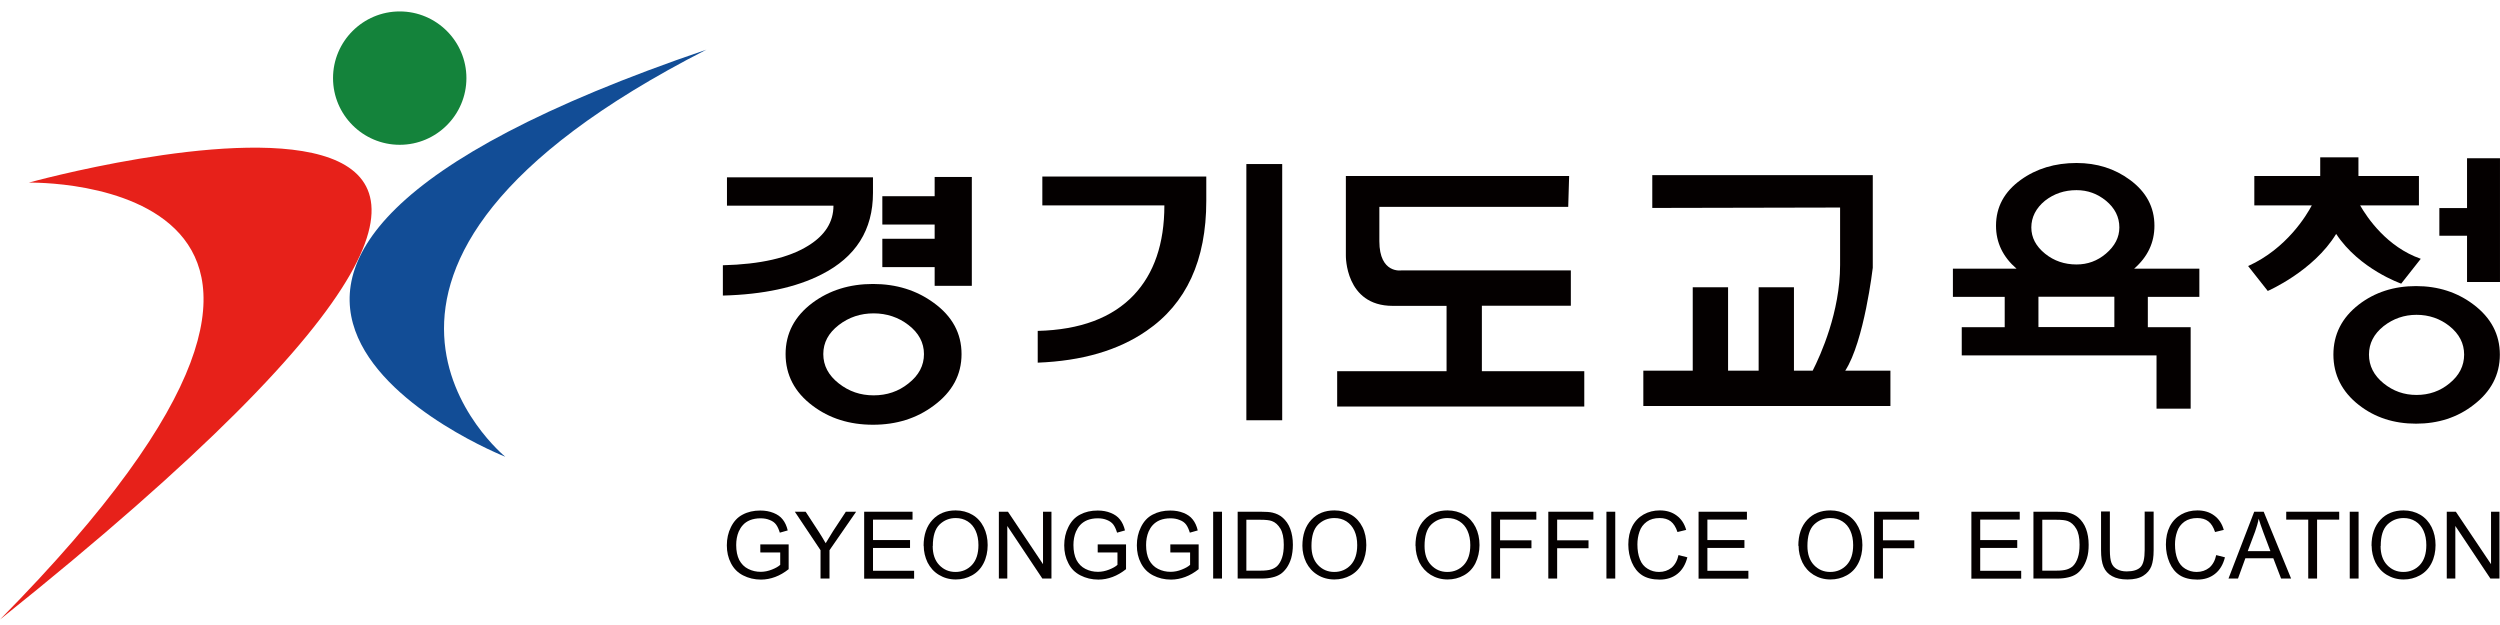 <svg width="136" height="34" viewBox="0 0 136 34" fill="none" xmlns="http://www.w3.org/2000/svg">
<path fill-rule="evenodd" clip-rule="evenodd" d="M25.373 4.249C25.373 6.25 23.745 7.877 21.745 7.877C19.745 7.877 18.117 6.25 18.117 4.249C18.117 2.249 19.745 0.622 21.745 0.622C23.745 0.622 25.373 2.249 25.373 4.249Z" fill="#14833B"/>
<path fill-rule="evenodd" clip-rule="evenodd" d="M1.563 9.935C1.563 9.935 44.552 -1.952 0 33.702C23.968 9.419 1.563 9.935 1.563 9.935Z" fill="#E7211A"/>
<path fill-rule="evenodd" clip-rule="evenodd" d="M27.488 24.848C27.488 24.848 2.473 14.946 38.429 2.701C14.977 14.681 27.488 24.848 27.488 24.848Z" fill="#124D96"/>
<path d="M50.795 16.474C49.863 15.793 48.766 15.448 47.49 15.448C46.214 15.448 45.117 15.793 44.199 16.474C43.224 17.205 42.736 18.137 42.736 19.263C42.736 20.388 43.224 21.335 44.199 22.066C45.117 22.762 46.214 23.106 47.49 23.106C48.766 23.106 49.863 22.762 50.795 22.066C51.806 21.32 52.308 20.388 52.308 19.263C52.308 18.137 51.806 17.205 50.795 16.474ZM49.418 20.861C48.881 21.292 48.25 21.507 47.526 21.507C46.801 21.507 46.185 21.292 45.633 20.861C45.066 20.417 44.787 19.886 44.787 19.263C44.787 18.639 45.066 18.116 45.633 17.678C46.185 17.255 46.816 17.047 47.526 17.047C48.235 17.047 48.881 17.262 49.418 17.678C49.978 18.108 50.264 18.639 50.264 19.263C50.264 19.886 49.985 20.417 49.418 20.861Z" fill="#040000"/>
<path d="M47.49 10.494V9.648H39.547V11.19H45.34C45.34 12.079 44.881 12.803 43.963 13.369C42.902 14.029 41.36 14.38 39.324 14.43V16.079C41.518 16.022 43.31 15.635 44.687 14.932C46.558 13.986 47.49 12.509 47.49 10.494Z" fill="#040000"/>
<path d="M50.845 10.674H47.999V12.215H50.845V12.989H47.999V14.531H50.845V15.549H52.867V9.627H50.845V10.674Z" fill="#040000"/>
<path d="M117.201 12.279C117.201 11.268 116.756 10.437 115.867 9.784C115.043 9.175 114.075 8.867 112.963 8.867C111.788 8.867 110.777 9.175 109.931 9.784C109.034 10.43 108.583 11.261 108.583 12.279C108.583 13.204 108.963 13.979 109.701 14.617H106.238V16.151H109.056V17.8H106.719V19.334H117.315V22.231H119.172V17.8H116.842V16.151H119.645V14.617H116.096C116.828 13.979 117.201 13.204 117.201 12.279ZM115.021 17.793H110.891V16.144H115.021V17.793ZM114.562 13.799C114.096 14.194 113.566 14.387 112.963 14.387C112.311 14.387 111.737 14.194 111.25 13.799C110.755 13.398 110.504 12.925 110.504 12.373C110.504 11.821 110.755 11.319 111.25 10.917C111.737 10.537 112.304 10.344 112.963 10.344C113.566 10.344 114.096 10.537 114.562 10.917C115.05 11.319 115.293 11.806 115.293 12.373C115.293 12.91 115.05 13.383 114.562 13.799Z" fill="#040000"/>
<path d="M69.752 8.924H67.802V22.862H69.752V8.924Z" fill="#040000"/>
<path d="M56.696 11.175H63.342C63.342 13.254 62.783 14.882 61.679 16.05C60.503 17.291 58.761 17.943 56.452 18.001V19.729C58.861 19.635 60.833 19.062 62.367 18.001C64.539 16.517 65.622 14.158 65.622 10.931V9.605H56.703V11.175H56.696Z" fill="#040000"/>
<path d="M80.607 16.631H85.454V14.71H76.234C76.234 14.71 75.037 14.903 75.037 13.125V11.254H85.311L85.361 9.576H73.215V13.9C73.215 13.9 73.165 16.639 75.761 16.639H78.693V20.195H72.742V22.116H86.185V20.195H80.614V16.639L80.607 16.631Z" fill="#040000"/>
<path d="M101.879 14.567V9.526H89.884V11.312L100.101 11.29V14.423C100.101 16.968 99.047 19.306 98.609 20.166H97.591V15.628H95.67V20.166H94.007V15.628H92.085V20.166H89.397V22.087H102.839V20.166H100.38C101.413 18.574 101.879 14.567 101.879 14.567Z" fill="#040000"/>
<path d="M134.207 8.609V11.319H132.701V12.824H134.207V15.341H135.999V8.609H134.207Z" fill="#040000"/>
<path d="M130.622 15.434L131.69 14.079C129.847 13.434 128.779 11.849 128.392 11.175H131.59V9.576H128.299V8.558H126.22V9.576H122.635V11.175H125.761C125.488 11.691 124.406 13.52 122.298 14.473L123.366 15.828C123.366 15.828 125.854 14.753 127.087 12.724C128.349 14.645 130.636 15.434 130.636 15.434H130.622Z" fill="#040000"/>
<path d="M134.558 16.567C133.676 15.9 132.636 15.563 131.432 15.563C130.227 15.563 129.188 15.9 128.32 16.567C127.395 17.284 126.937 18.194 126.937 19.291C126.937 20.388 127.403 21.313 128.32 22.03C129.188 22.711 130.227 23.048 131.432 23.048C132.636 23.048 133.683 22.711 134.558 22.03C135.511 21.306 135.992 20.388 135.992 19.291C135.992 18.194 135.511 17.284 134.558 16.567ZM133.253 20.854C132.744 21.277 132.142 21.485 131.461 21.485C130.779 21.485 130.192 21.277 129.668 20.854C129.138 20.424 128.872 19.901 128.872 19.291C128.872 18.682 129.138 18.166 129.668 17.742C130.192 17.334 130.787 17.126 131.461 17.126C132.134 17.126 132.744 17.334 133.253 17.742C133.783 18.166 134.049 18.682 134.049 19.291C134.049 19.901 133.783 20.424 133.253 20.854Z" fill="#040000"/>
<path d="M41.361 30.046V29.616H42.903V30.963C42.666 31.15 42.422 31.293 42.171 31.386C41.92 31.48 41.662 31.53 41.397 31.53C41.038 31.53 40.716 31.451 40.422 31.3C40.128 31.15 39.913 30.928 39.762 30.634C39.612 30.347 39.54 30.024 39.54 29.666C39.54 29.307 39.612 28.977 39.762 28.676C39.913 28.368 40.121 28.139 40.4 27.995C40.68 27.845 40.995 27.773 41.361 27.773C41.626 27.773 41.863 27.816 42.078 27.902C42.293 27.988 42.458 28.103 42.58 28.261C42.702 28.411 42.795 28.612 42.852 28.855L42.422 28.977C42.365 28.791 42.3 28.648 42.221 28.54C42.143 28.433 42.028 28.346 41.877 28.289C41.727 28.225 41.562 28.196 41.376 28.196C41.153 28.196 40.967 28.232 40.802 28.296C40.644 28.361 40.508 28.454 40.415 28.562C40.314 28.669 40.243 28.791 40.185 28.92C40.092 29.142 40.049 29.386 40.049 29.651C40.049 29.974 40.106 30.247 40.214 30.462C40.329 30.677 40.486 30.841 40.702 30.949C40.917 31.057 41.139 31.107 41.383 31.107C41.59 31.107 41.791 31.064 41.992 30.985C42.193 30.906 42.343 30.82 42.444 30.727V30.053H41.376L41.361 30.046Z" fill="#040000"/>
<path d="M44.637 31.473V29.931L43.239 27.838H43.827L44.544 28.935C44.673 29.142 44.802 29.343 44.917 29.551C45.025 29.365 45.161 29.15 45.311 28.906L46.014 27.838H46.573L45.125 29.931V31.473H44.645H44.637Z" fill="#040000"/>
<path d="M47.011 31.473V27.838H49.642V28.268H47.491V29.379H49.506V29.809H47.491V31.05H49.728V31.48H47.011V31.473Z" fill="#040000"/>
<path d="M50.244 29.695C50.244 29.092 50.409 28.619 50.732 28.275C51.054 27.931 51.477 27.766 51.986 27.766C52.323 27.766 52.624 27.845 52.897 28.003C53.169 28.16 53.37 28.39 53.514 28.676C53.657 28.963 53.729 29.293 53.729 29.651C53.729 30.01 53.657 30.347 53.506 30.641C53.356 30.935 53.148 31.15 52.875 31.3C52.603 31.451 52.309 31.523 51.993 31.523C51.649 31.523 51.348 31.437 51.076 31.272C50.803 31.107 50.603 30.878 50.459 30.598C50.323 30.311 50.251 30.01 50.251 29.687L50.244 29.695ZM50.739 29.702C50.739 30.139 50.854 30.483 51.09 30.734C51.327 30.985 51.621 31.114 51.979 31.114C52.338 31.114 52.639 30.985 52.875 30.734C53.112 30.476 53.227 30.117 53.227 29.651C53.227 29.358 53.176 29.099 53.076 28.877C52.976 28.655 52.832 28.483 52.639 28.361C52.445 28.239 52.23 28.182 51.993 28.182C51.649 28.182 51.363 28.296 51.112 28.533C50.868 28.77 50.746 29.157 50.746 29.702H50.739Z" fill="#040000"/>
<path d="M54.338 31.473V27.838H54.833L56.74 30.691V27.838H57.199V31.473H56.704L54.797 28.612V31.473H54.338Z" fill="#040000"/>
<path d="M59.715 30.046V29.616H61.256V30.963C61.02 31.15 60.776 31.293 60.525 31.386C60.274 31.48 60.016 31.53 59.751 31.53C59.392 31.53 59.069 31.451 58.775 31.3C58.481 31.15 58.259 30.928 58.116 30.634C57.965 30.347 57.894 30.024 57.894 29.666C57.894 29.307 57.965 28.977 58.116 28.676C58.266 28.368 58.474 28.139 58.754 27.995C59.033 27.845 59.349 27.773 59.715 27.773C59.98 27.773 60.217 27.816 60.424 27.902C60.639 27.988 60.804 28.103 60.926 28.261C61.048 28.411 61.141 28.612 61.199 28.855L60.769 28.977C60.711 28.791 60.647 28.648 60.568 28.54C60.489 28.433 60.367 28.346 60.224 28.289C60.073 28.225 59.908 28.196 59.722 28.196C59.499 28.196 59.313 28.232 59.148 28.296C58.99 28.361 58.861 28.454 58.761 28.562C58.661 28.669 58.589 28.791 58.532 28.92C58.438 29.142 58.395 29.386 58.395 29.651C58.395 29.974 58.453 30.247 58.56 30.462C58.675 30.677 58.833 30.841 59.048 30.949C59.263 31.057 59.485 31.107 59.729 31.107C59.937 31.107 60.138 31.064 60.338 30.985C60.539 30.906 60.69 30.82 60.79 30.727V30.053H59.722L59.715 30.046Z" fill="#040000"/>
<path d="M63.666 30.046V29.616H65.207V30.963C64.971 31.15 64.727 31.293 64.476 31.386C64.225 31.48 63.967 31.53 63.702 31.53C63.343 31.53 63.02 31.451 62.727 31.3C62.433 31.15 62.218 30.928 62.067 30.634C61.916 30.347 61.845 30.024 61.845 29.666C61.845 29.307 61.916 28.977 62.067 28.676C62.218 28.368 62.425 28.139 62.705 27.995C62.985 27.845 63.3 27.773 63.666 27.773C63.931 27.773 64.168 27.816 64.383 27.902C64.598 27.988 64.763 28.103 64.885 28.261C65.007 28.411 65.1 28.612 65.157 28.855L64.727 28.977C64.669 28.791 64.605 28.648 64.526 28.54C64.447 28.433 64.333 28.346 64.175 28.289C64.024 28.225 63.859 28.196 63.673 28.196C63.451 28.196 63.264 28.232 63.099 28.296C62.942 28.361 62.813 28.454 62.712 28.562C62.612 28.669 62.54 28.791 62.483 28.92C62.39 29.142 62.347 29.386 62.347 29.651C62.347 29.974 62.404 30.247 62.511 30.462C62.626 30.677 62.784 30.841 62.999 30.949C63.214 31.057 63.436 31.107 63.68 31.107C63.888 31.107 64.096 31.064 64.29 30.985C64.49 30.906 64.641 30.82 64.741 30.727V30.053H63.673L63.666 30.046Z" fill="#040000"/>
<path d="M65.996 31.473V27.838H66.477V31.473H65.996Z" fill="#040000"/>
<path d="M67.329 31.473V27.838H68.584C68.863 27.838 69.086 27.852 69.229 27.888C69.437 27.938 69.616 28.024 69.76 28.146C69.953 28.311 70.097 28.519 70.19 28.77C70.283 29.021 70.333 29.307 70.333 29.637C70.333 29.91 70.297 30.161 70.24 30.369C70.175 30.584 70.089 30.756 69.989 30.899C69.889 31.035 69.781 31.15 69.659 31.229C69.537 31.308 69.394 31.372 69.229 31.408C69.057 31.451 68.863 31.473 68.641 31.473H67.329ZM67.809 31.043H68.584C68.82 31.043 69.014 31.021 69.15 30.978C69.286 30.935 69.394 30.87 69.48 30.791C69.595 30.677 69.681 30.526 69.745 30.333C69.81 30.139 69.838 29.91 69.838 29.63C69.838 29.25 69.774 28.956 69.652 28.755C69.523 28.547 69.372 28.411 69.193 28.347C69.064 28.297 68.856 28.275 68.569 28.275H67.802V31.057L67.809 31.043Z" fill="#040000"/>
<path d="M70.85 29.695C70.85 29.092 71.014 28.619 71.337 28.275C71.66 27.931 72.076 27.766 72.592 27.766C72.929 27.766 73.23 27.845 73.502 28.003C73.775 28.16 73.975 28.39 74.119 28.676C74.262 28.963 74.327 29.293 74.327 29.651C74.327 30.01 74.255 30.347 74.105 30.641C73.954 30.935 73.746 31.15 73.474 31.3C73.201 31.451 72.907 31.523 72.592 31.523C72.248 31.523 71.939 31.437 71.674 31.272C71.402 31.107 71.201 30.878 71.058 30.598C70.921 30.311 70.85 30.01 70.85 29.687V29.695ZM71.344 29.702C71.344 30.139 71.459 30.483 71.696 30.734C71.932 30.985 72.226 31.114 72.585 31.114C72.943 31.114 73.244 30.985 73.481 30.734C73.717 30.476 73.832 30.117 73.832 29.651C73.832 29.358 73.782 29.099 73.682 28.877C73.581 28.655 73.431 28.483 73.244 28.361C73.051 28.239 72.836 28.182 72.592 28.182C72.248 28.182 71.961 28.296 71.71 28.533C71.466 28.77 71.344 29.157 71.344 29.702Z" fill="#040000"/>
<path d="M77.001 29.695C77.001 29.092 77.159 28.619 77.489 28.275C77.811 27.931 78.234 27.766 78.743 27.766C79.08 27.766 79.381 27.845 79.654 28.003C79.919 28.16 80.127 28.39 80.27 28.676C80.414 28.963 80.485 29.293 80.485 29.651C80.485 30.01 80.406 30.347 80.263 30.641C80.113 30.935 79.905 31.15 79.632 31.3C79.36 31.451 79.066 31.523 78.75 31.523C78.406 31.523 78.105 31.437 77.833 31.272C77.567 31.107 77.359 30.878 77.216 30.598C77.08 30.311 77.008 30.01 77.008 29.687L77.001 29.695ZM77.496 29.702C77.496 30.139 77.61 30.483 77.847 30.734C78.084 30.985 78.377 31.114 78.736 31.114C79.094 31.114 79.396 30.985 79.632 30.734C79.869 30.476 79.984 30.117 79.984 29.651C79.984 29.358 79.933 29.099 79.833 28.877C79.733 28.655 79.589 28.483 79.396 28.361C79.202 28.239 78.987 28.182 78.743 28.182C78.406 28.182 78.112 28.296 77.861 28.533C77.618 28.77 77.496 29.157 77.496 29.702Z" fill="#040000"/>
<path d="M81.124 31.473V27.838H83.576V28.268H81.604V29.393H83.311V29.824H81.604V31.473H81.124Z" fill="#040000"/>
<path d="M84.228 31.473V27.838H86.68V28.268H84.709V29.393H86.415V29.824H84.709V31.473H84.228Z" fill="#040000"/>
<path d="M87.39 31.473V27.838H87.87V31.473H87.39Z" fill="#040000"/>
<path d="M91.312 30.196L91.792 30.318C91.692 30.713 91.512 31.014 91.247 31.222C90.982 31.43 90.666 31.53 90.286 31.53C89.906 31.53 89.577 31.451 89.333 31.293C89.089 31.136 88.903 30.899 88.774 30.598C88.645 30.297 88.58 29.967 88.58 29.623C88.58 29.243 88.652 28.913 88.795 28.633C88.939 28.354 89.147 28.139 89.412 27.988C89.677 27.838 89.971 27.766 90.294 27.766C90.659 27.766 90.96 27.859 91.211 28.046C91.462 28.232 91.634 28.49 91.728 28.827L91.254 28.942C91.168 28.676 91.046 28.483 90.889 28.361C90.731 28.239 90.523 28.182 90.286 28.182C90.007 28.182 89.77 28.246 89.584 28.382C89.397 28.519 89.261 28.698 89.189 28.92C89.111 29.142 89.075 29.379 89.075 29.616C89.075 29.924 89.118 30.196 89.211 30.426C89.297 30.655 89.44 30.827 89.634 30.942C89.82 31.057 90.028 31.114 90.251 31.114C90.516 31.114 90.745 31.035 90.932 30.885C91.118 30.727 91.247 30.497 91.312 30.189V30.196Z" fill="#040000"/>
<path d="M92.402 31.473V27.838H95.033V28.268H92.882V29.379H94.897V29.809H92.882V31.05H95.112V31.48H92.394L92.402 31.473Z" fill="#040000"/>
<path d="M97.829 29.695C97.829 29.092 97.994 28.619 98.317 28.275C98.639 27.931 99.062 27.766 99.571 27.766C99.908 27.766 100.209 27.845 100.482 28.003C100.754 28.16 100.955 28.39 101.098 28.676C101.242 28.963 101.314 29.293 101.314 29.651C101.314 30.01 101.242 30.347 101.091 30.641C100.941 30.935 100.733 31.15 100.46 31.3C100.188 31.451 99.894 31.523 99.579 31.523C99.234 31.523 98.933 31.437 98.661 31.272C98.395 31.107 98.188 30.878 98.051 30.598C97.915 30.311 97.843 30.01 97.843 29.687L97.829 29.695ZM98.324 29.702C98.324 30.139 98.439 30.483 98.675 30.734C98.912 30.985 99.206 31.114 99.564 31.114C99.923 31.114 100.224 30.985 100.46 30.734C100.697 30.476 100.812 30.117 100.812 29.651C100.812 29.358 100.761 29.099 100.661 28.877C100.561 28.655 100.417 28.483 100.224 28.361C100.03 28.239 99.815 28.182 99.571 28.182C99.234 28.182 98.94 28.296 98.689 28.533C98.446 28.77 98.324 29.157 98.324 29.702Z" fill="#040000"/>
<path d="M101.951 31.473V27.838H104.403V28.268H102.432V29.393H104.138V29.824H102.432V31.473H101.951Z" fill="#040000"/>
<path d="M107.243 31.473V27.838H109.874V28.268H107.723V29.379H109.738V29.809H107.723V31.05H109.953V31.48H107.235L107.243 31.473Z" fill="#040000"/>
<path d="M110.619 31.473V27.838H111.874C112.153 27.838 112.376 27.852 112.519 27.888C112.727 27.938 112.906 28.024 113.05 28.146C113.243 28.311 113.387 28.519 113.48 28.77C113.573 29.021 113.623 29.307 113.623 29.637C113.623 29.91 113.595 30.161 113.53 30.369C113.465 30.584 113.379 30.756 113.279 30.899C113.179 31.035 113.071 31.15 112.949 31.229C112.827 31.308 112.684 31.372 112.512 31.408C112.34 31.451 112.146 31.473 111.931 31.473H110.619ZM111.1 31.043H111.874C112.11 31.043 112.304 31.021 112.44 30.978C112.576 30.935 112.684 30.87 112.77 30.791C112.885 30.677 112.971 30.526 113.035 30.333C113.1 30.139 113.128 29.91 113.128 29.63C113.128 29.25 113.064 28.956 112.942 28.755C112.82 28.547 112.662 28.411 112.49 28.347C112.361 28.297 112.153 28.275 111.867 28.275H111.1V31.057V31.043Z" fill="#040000"/>
<path d="M116.677 27.83H117.158V29.931C117.158 30.297 117.115 30.584 117.036 30.799C116.95 31.014 116.806 31.186 116.591 31.322C116.376 31.458 116.089 31.523 115.738 31.523C115.387 31.523 115.121 31.465 114.899 31.343C114.684 31.229 114.526 31.057 114.433 30.834C114.34 30.612 114.297 30.311 114.297 29.924V27.823H114.777V29.924C114.777 30.239 114.806 30.476 114.863 30.619C114.921 30.77 115.021 30.885 115.164 30.963C115.308 31.042 115.48 31.085 115.688 31.085C116.039 31.085 116.297 31.006 116.448 30.849C116.598 30.691 116.67 30.383 116.67 29.924V27.823L116.677 27.83Z" fill="#040000"/>
<path d="M120.557 30.196L121.037 30.318C120.937 30.713 120.758 31.014 120.492 31.222C120.227 31.43 119.912 31.53 119.532 31.53C119.152 31.53 118.822 31.451 118.578 31.293C118.334 31.136 118.148 30.899 118.019 30.598C117.89 30.297 117.825 29.967 117.825 29.623C117.825 29.243 117.897 28.913 118.04 28.633C118.184 28.354 118.392 28.139 118.657 27.988C118.922 27.838 119.216 27.766 119.539 27.766C119.904 27.766 120.205 27.859 120.456 28.046C120.707 28.232 120.879 28.49 120.973 28.827L120.499 28.942C120.413 28.676 120.292 28.483 120.134 28.361C119.976 28.239 119.768 28.182 119.532 28.182C119.252 28.182 119.023 28.246 118.829 28.382C118.643 28.519 118.506 28.698 118.435 28.92C118.356 29.142 118.32 29.379 118.32 29.616C118.32 29.924 118.363 30.196 118.456 30.426C118.549 30.655 118.686 30.827 118.879 30.942C119.073 31.057 119.273 31.114 119.496 31.114C119.768 31.114 119.99 31.035 120.184 30.885C120.37 30.727 120.499 30.497 120.564 30.189L120.557 30.196Z" fill="#040000"/>
<path d="M121.23 31.473L122.629 27.838H123.145L124.636 31.473H124.091L123.668 30.369H122.148L121.747 31.473H121.238H121.23ZM122.277 29.981H123.51L123.13 28.97C123.016 28.662 122.93 28.411 122.872 28.218C122.829 28.454 122.758 28.684 122.679 28.913L122.277 29.981Z" fill="#040000"/>
<path d="M125.568 31.473V28.268H124.371V27.838H127.253V28.268H126.049V31.473H125.568Z" fill="#040000"/>
<path d="M127.826 31.473V27.838H128.307V31.473H127.826Z" fill="#040000"/>
<path d="M129.01 29.695C129.01 29.092 129.175 28.619 129.497 28.275C129.82 27.931 130.243 27.766 130.752 27.766C131.089 27.766 131.39 27.845 131.663 28.003C131.928 28.16 132.136 28.39 132.279 28.676C132.422 28.963 132.494 29.293 132.494 29.651C132.494 30.01 132.422 30.347 132.272 30.641C132.121 30.935 131.913 31.15 131.641 31.3C131.369 31.451 131.075 31.523 130.759 31.523C130.415 31.523 130.114 31.437 129.841 31.272C129.569 31.107 129.368 30.878 129.225 30.598C129.089 30.311 129.017 30.01 129.017 29.687L129.01 29.695ZM129.504 29.702C129.504 30.139 129.619 30.483 129.856 30.734C130.092 30.985 130.386 31.114 130.745 31.114C131.103 31.114 131.404 30.985 131.641 30.734C131.878 30.476 131.992 30.117 131.992 29.651C131.992 29.358 131.942 29.099 131.842 28.877C131.741 28.655 131.598 28.483 131.404 28.361C131.211 28.239 130.996 28.182 130.759 28.182C130.415 28.182 130.128 28.296 129.877 28.533C129.634 28.77 129.512 29.157 129.512 29.702H129.504Z" fill="#040000"/>
<path d="M133.104 31.473V27.838H133.598L135.512 30.691V27.838H135.971V31.473H135.477L133.57 28.612V31.473H133.111H133.104Z" fill="#040000"/>
</svg>
